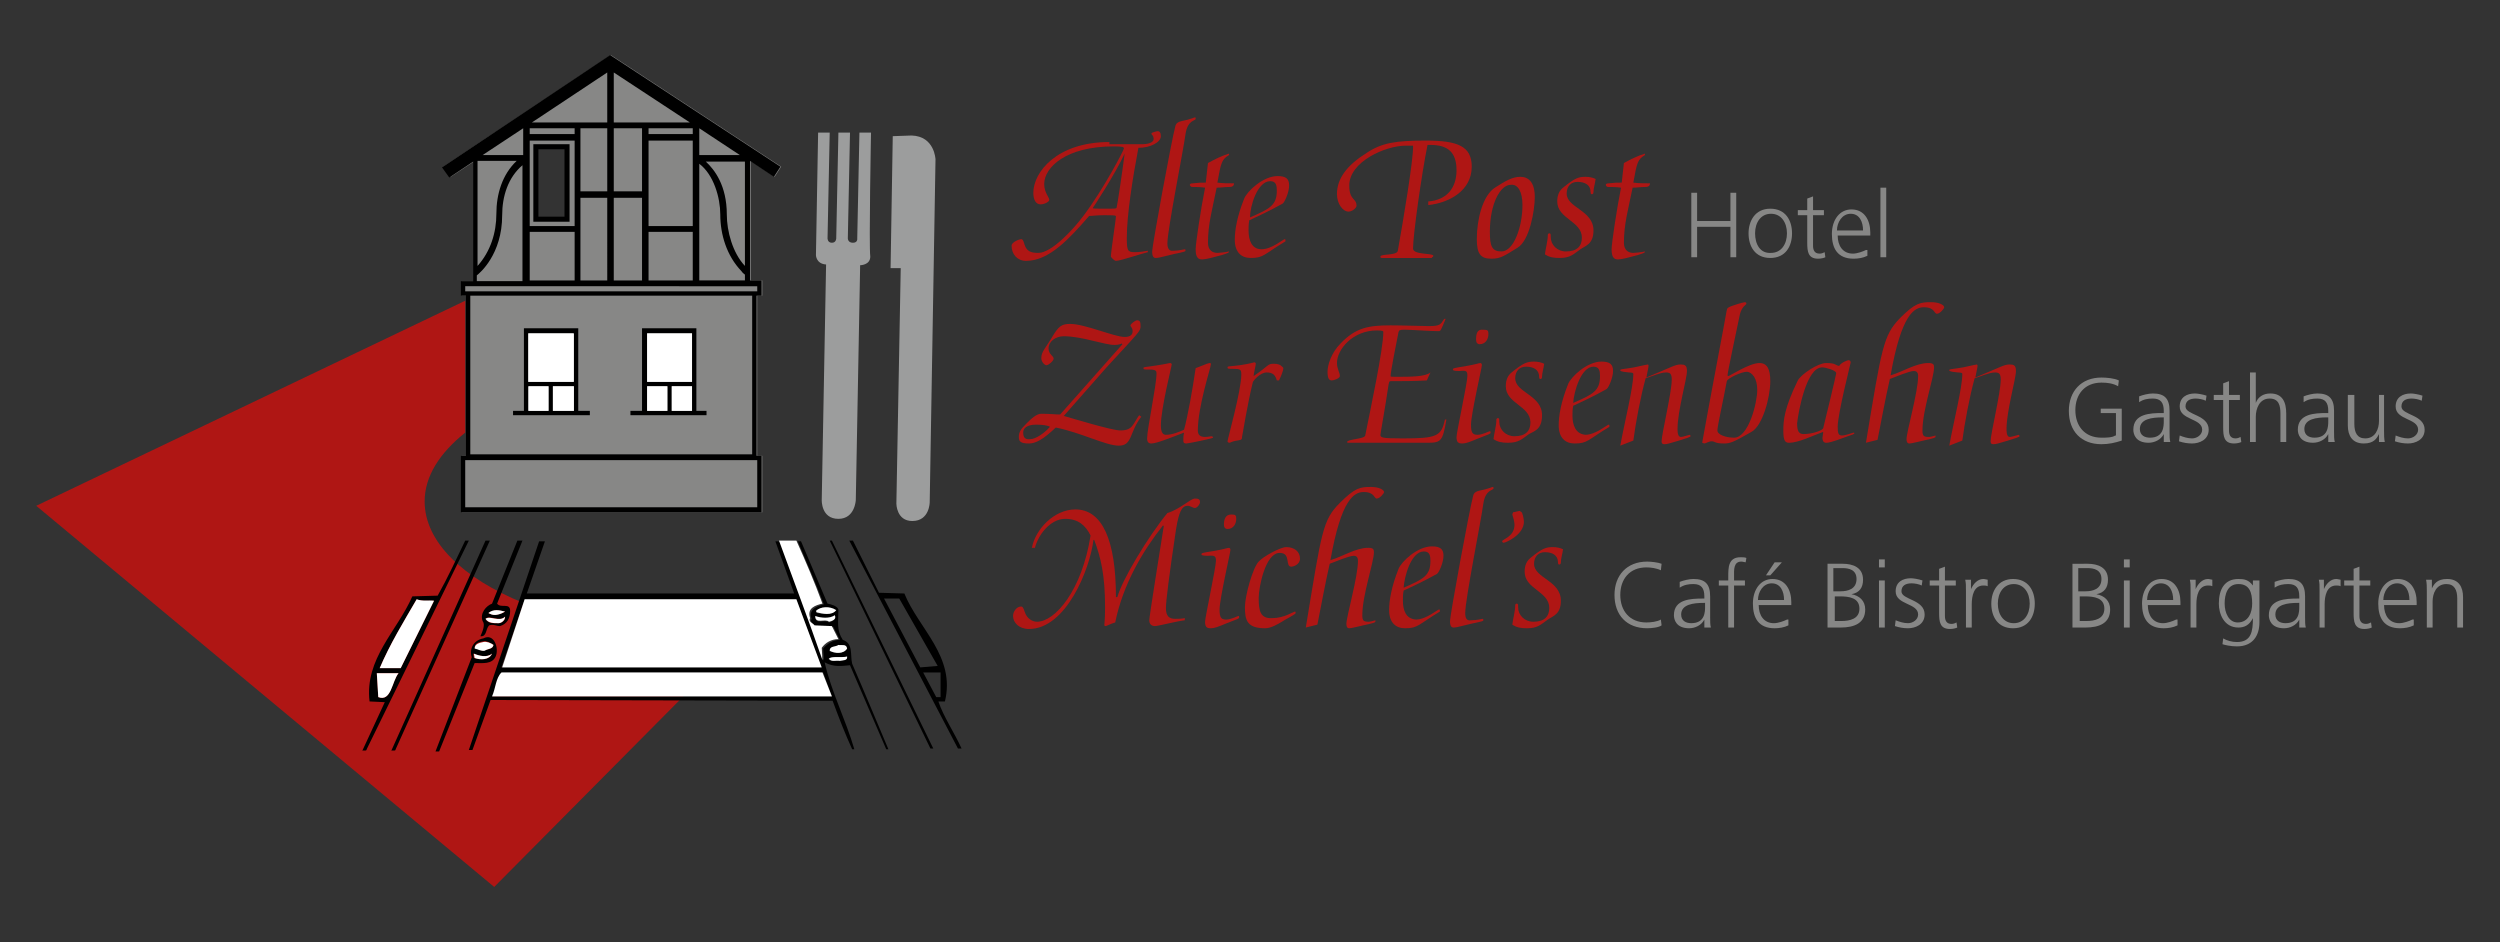 <svg id="Ebene_1" xmlns="http://www.w3.org/2000/svg" viewBox="0 0 345 130"><rect x="0" y="0" width="345" height="130" fill="#333333" stroke="none"/><style>.st0{fill:#878786;} .st1{fill:#AF1614;} .st2{fill:#FFFFFF;} .st3{fill:#9C9D9D;} .st4{fill-rule:evenodd;clip-rule:evenodd;fill:#AF1614;} .st5{fill-rule:evenodd;clip-rule:evenodd;fill:#878786;}</style><path class="st0" d="M78.2 30.3v-9.9H74v9.9h4.2zm27 8.5v2h-.7v22.1h.7v7.8H63.7v-7.8h.7V40.8h-.7v-2h1.7V22.3l-3.2 2.1-1-1.4L84.3 7.6 107.8 23l-.9 1.4-3.3-2.2v16.5h1.6v.1z"/><path class="st1" d="M64.2 59.7c-3.5 2.8-5.6 6-5.6 9.5 0 5.6 5.3 10.6 13.6 14l-3 8.8v.8c-.8.8-.8 2.2-1.3 3.3h26.4l-26.1 26.3L5 69.8l59.2-28.3v18.2z"/><path d="M109.9 82.7H72.4l-3.2 9.4h44.1l-3.4-9.4zm5.5 1.5c-.9-.6-2.2-.5-2.8.2l.1.2c.8.1 2 .4 2.7-.4zm-.2.7c-.7.5-1.9.3-2.7.2 0 1.2 1.4.3 1.9.8.4-.1 1-.4.8-1zm1.7 4.6c0-.6-.8-.4-1.2-.4-.4.3-1.3 0-1.2.8.7.2 1.9.4 2.4-.4zm0 1.1c-.8.3-2.1 0-2.6.3.3.5 1 .2 1.5.3.4-.1 1.1 0 1.1-.6zm-2.1 5.5l-1.2-3.3H69.3c-.8.8-.8 2.2-1.3 3.3h46.8zm-4.3-21.5l3.7 8.7c.5.1 1.3.3 1.5.8 0 1.7-.3 2.8.6 4.2 1.5.5 1 2.1 1.3 3.3 1.7 3.9 3.3 7.8 5 11.8h-.3l-5-11.6c-1.1.1-2.3.3-3.5-.4.9 4 2.9 7.9 4.1 12h-.3c-1-2.2-1.7-4-2.7-6.7l-47.2-.1-2.5 6.9h-.5l9.7-28.8h.8l-2.5 7.2h36.9l-2.6-7.2h.7c1.9 5.5 4 11 6 16.5l-.1-1.7c.5-.6 1.3-1.2 2.3-1.2l-.9-1.8-2.4-.1c-.3-.3-.9-.5-.6-1-.5-1.3.8-1.8 1.7-2-1.1-2.9-2.4-5.8-3.6-8.7h.4v-.1zm18.9 17.3l-5.3-9.3H122l5 9.5 2.4-.2zm.4 4.3v-3.4h-2.4l1.8 3.4h.6zm-12.1-21.6l3.6 7.2 3.5.1c2 4.9 7.1 8.7 5.6 14.9h-.9c.7 2.1 2.2 4.3 3.2 6.5h-.5l-15-28.7h.5zm-57.8 8.3c-.8 0-1.7.1-2.4-.2-1.8 3.1-3.7 6.2-5.1 9.5h2.9l4.6-9.3zm-4.9 10h-3l.2 3.3c1.8.7 1.8-2.1 2.8-3.3zm9.7-18.3l-14.1 28.8c0 .3-.4.1-.6.2l3.1-6.7-2.1-.1c-.7-5.9 3.8-9.7 5.9-14.5l3.5-.1c1.4-2.5 2.6-5.1 3.8-7.6h.5zm5 9.8c-.8-.2-1.6-.3-2.3.2l.2.1c.7.3 1.7 0 2.1-.3zm0 .7c-.8.8-2.1-.3-2.7.3.4.7 1.1.6 1.8.6.4 0 1-.4.9-.9zm2.4-10.5l-3.5 8.7c.5.7 1.8-.2 1.8 1 0 1-.4 1.8-1.4 2.1-.5 0-.9-.3-1.5-.1-.5.5-.3 1.6-1.2 1.5.3-.7.7-1.6.3-2.1-.4-1.1.5-2.1 1.3-2.4l3.5-8.7h.7zm-4.5 0l-13 28.8c0 .3-.4.1-.6.2l13-29h.6zm47.2 0l13.9 28.5.1.2h-.4l-13.9-28.7h.3z"/><path class="st2" d="M109.9 74.6c1.3 2.9 2.5 5.7 3.6 8.7-.9.2-2.2.6-1.7 2-.3.5.4.7.6 1l2.4.1.9 1.8c-1 0-1.8.5-2.3 1.2l.1 1.7c-1.9-5.5-4-11-6-16.5h2.4zM109.9 82.7l3.5 9.4H69.3l3.1-9.4h37.5zM59.9 82.9l-4.6 9.3h-2.9c1.4-3.3 3.3-6.4 5.1-9.5.8.3 1.6.1 2.4.2z"/><path class="st2" d="M115.4 84.2c-.6.8-1.9.5-2.7.3l-.1-.2c.6-.6 1.9-.7 2.8-.1zM69.7 84.4c-.5.3-1.4.7-2.1.3l-.2-.1c.7-.6 1.5-.4 2.3-.2zM115.2 84.9c.3.6-.4.8-.8.9-.5-.5-1.9.4-1.9-.8.8.3 2 .4 2.7-.1zM69.7 85.1c0 .5-.5.9-.9.9-.7 0-1.4 0-1.8-.6.6-.5 1.9.5 2.7-.3z"/><path d="M68.1 89c-.4-.3-1-.6-1.4-.5-.5.1-1.2.2-1.2.9.5.1.8.5 1.4.3.4-.1 1.1-.1 1.2-.7zm-.2 1.2c-.7.6-1.8.3-2.6 0l.1.6c.9.3 2.2.3 2.5-.6zm.5.4c-.5 1.1-1.8.9-2.9.9l-4.9 12.2h-.5l5-13c-.4-1.3.4-2.4 1.6-2.6 1.5-.8 2.2 1.4 1.7 2.5z"/><path class="st2" d="M68.1 89c-.1.6-.8.5-1.2.8-.5.1-.9-.2-1.4-.3 0-.7.8-.8 1.2-.9.4-.1 1 .1 1.4.4zM116.9 89.5c-.5.8-1.7.7-2.4.3 0-.7.8-.5 1.2-.8.4.1 1.1-.2 1.2.5zM67.9 90.2c-.4.9-1.6.9-2.4.6l-.1-.6c.7.3 1.8.6 2.5 0zM116.9 90.6c.1.6-.6.5-1 .6-.5-.1-1.2.2-1.5-.3.3-.4 1.7-.1 2.5-.3zM55 92.9c-.9 1.1-1 4-2.8 3.3l-.2-3.3h3zM114.8 96.1H67.9c.5-1.1.5-2.5 1.3-3.3h44.3l1.3 3.3z"/><path class="st3" d="M120.2 18.3h-1.6l-.3 14.6s.1.6-.6.6-.7-.6-.7-.6l.3-14.6h-1.6l-.3 14.6s0 .6-.6.6-.6-.6-.6-.6l.3-14.6h-1.6l-.3 16.9s0 1.2 1.4 1.3l-.6 32.5s-.1 2.6 2.3 2.6c2.3 0 2.4-2.6 2.4-2.6l.6-32.4s1.4 0 1.4-1.2c-.2-1.4.1-17.1.1-17.1zM123.2 18.8l-.3 18.2h1.4l-.6 32.5s0 2.4 2.2 2.4c2.4 0 2.4-2.6 2.4-2.6l.8-47.3s-.1-3.2-3.3-3.3c-3.1.1-2.6.1-2.6.1z"/><path class="st1" d="M142.8 75.7c.4-1.8 2.1-4.1 4.2-4.1 1.8 0 2.8.9 3.5 2.3-1.2 7.6-4.9 11.9-7.4 11.9-.6 0-1.4-.4-1.7-1.4-.2-.6-.3-.7-.5-.7-.6 0-1.1.7-1.1 1.3 0 .9.8 1.8 2.2 1.8 5.1 0 8.4-8.2 8.9-12.3h.1c.9 2.4 1.5 4.8 1.5 9.3 0 1.8-.1 2.2-.1 2.4 0 .2.1.2.2.2s.6-.3 1.3-.5c1.1-5.4 3.9-10 6.6-13.4l.1.1c-.5 3.2-2 12.5-2 13 0 .4.2.8.8.8.4 0 3.1-.7 4.1-.8v-.3c-.4.1-1 .1-1.3.1-.9 0-1.3-.4-1.3-1.5 0-.9.4-4.2 1.4-10.9.4-2.4.8-3.2 1.6-3.2.4 0 .7.3 1 .3.3 0 .7-.5.7-.8 0-.4-.2-.5-.7-.5-.6 0-2.1 1.5-3.8 2-2.7 3.3-6.3 9.3-6.9 11.6h-.2c0-7.9-1.9-12.1-5.6-12.1-2.9 0-5.5 2.7-6 5.3h.4v.1z"/><path class="st4" d="M167.8 77.4c0 .9-1.5 7.8-1.5 8.4 0 .7.2.9.8.9.5 0 1-.2 2.2-.7 1.5-.6 1.7-.6 1.7-.8 0-.1 0-.2-.1-.2s-1 .5-1.7.5-.9-.3-.9-1.4c0-1.4 1.5-7.9 1.5-8.2 0-.2-.1-.3-.2-.3-.2 0-.7.2-1.9.4-1.8.3-1.9.3-1.9.5 0 .1.1.2.9.2 1-.1 1.1.1 1.1.7zm1.1-5c0 .4.2.6.5.6.8 0 1.2-.7 1.2-1.4 0-.5-.1-.6-.7-.6-.8 0-1 .7-1 1.4z"/><path class="st1" d="M173.7 82.5c0-1.4.9-6.2 2.9-6.2 1.6 0 .7 1.9 1.6 1.9.3 0 1.2-.3 1.2-1.1 0-1-.8-1.6-1.9-1.6-.8 0-3.2 1.3-3.8 2-.8.8-1.9 4.7-1.9 6.3 0 1.8.3 2.9 2.8 2.9.8 0 1.8-.6 2.3-.9.4-.3 1.9-1 1.9-1.2 0-.1 0-.2-.1-.2-.2 0-1.5.9-3.1.9-1.7.1-1.9-1-1.9-2.8zM181.8 86.2c.5-2.5 1.1-5.8 1.7-8.4.8-.3 2.7-1.1 3.3-1.1.4 0 .6.2.6.7 0 2.2-1.6 7.7-1.6 8.7 0 .6.3.6.4.6.3 0 1-.2 1.5-.3.3-.1 2.1-.4 2.1-.6v-.2c-.1 0-.6.2-.9.2-.7 0-.9-.1-.9-.9 0-2.8 1.6-7.3 1.6-8.7 0-.4-.1-.6-.8-.6-1.7 0-3.5 1.2-5.2 1.7 1.5-8.5 3.3-9.4 4.6-9.4 1.5 0 1.4.9 1.8.9.4 0 1-.7 1-.9 0-.3-.7-.7-1.8-.7-1.5 0-2.2.1-4.3 2.2-2.4 2.4-2.5 3.9-4.7 17.2l1.6-.4z"/><path class="st4" d="M193.6 82.9c0-.4 0-.9.1-1.4 1.3-.6 2.6-1.2 4.6-2.3.3-.2.9-1.6.9-2.5 0-.9-.4-1.3-1.6-1.3-2 0-4.2 2.1-4.6 3.1-1 2.5-1.3 4.4-1.3 5.7 0 1.7.9 2.5 2.2 2.5 1.8 0 1.8-.5 4.8-2.3 0-.2 0-.3-.1-.3-.2 0-1.8 1.4-3.2 1.4-1.4-.1-1.8-1.3-1.8-2.6zm2.9-6.8c.8 0 .9.6.9 1.3 0 2-.9 2.5-3.7 3.7.1-1.5 1-5 2.8-5z"/><path class="st1" d="M202.2 84.6c0-1.9 2.2-12.8 2.5-15.1.3-2 1.4-1.8 1.4-2.1 0-.2 0-.2-.1-.2s-.7.3-1.8.5c-.5.1-.8.3-.9.7-.5 1.8-3.2 16.5-3.2 17.3 0 .7.2.9.5.9s.7-.1 1.5-.3c1.5-.4 2.6-.5 2.6-.7 0-.1 0-.2-.1-.2s-.8.2-1.6.2c-.6.1-.8-.3-.8-1zM208.8 70.7l-.1.3c.1.3.3 1 .3 1.4 0 1.7-1.7 2-1.7 2.3 0 .1.1.2.2.2.3 0 2.8-1.1 2.8-2.9 0-.4-.2-1.2-.3-1.3l-.3-.2-.9.2zM215.4 82.9c0-2.8-3.7-3.1-3.7-5.1 0-1 .6-1.6 1.5-1.6 1 0 1.8.4 1.8 1.4 0 .3.1.3.2.3s.2-.1.2-.3c0-.5.2-1.1.3-1.8-.4-.2-.9-.3-1.4-.3-1 0-1.5.2-3.1 1.5-.5.4-.8 1-.8 1.9 0 2.4 3.4 2.7 3.4 5 0 1.2-.7 1.9-2.2 1.9-1.2 0-2.1-.9-2.1-2 0-.4 0-.5-.2-.5-.1 0-.2.1-.2.2 0 .9-.3 1.8-.4 2.7.6.4 1.2.5 2 .5 1.5 0 1.9-.5 2.9-1.2.7-.5 1.8-.7 1.8-2.6z"/><path class="st0" d="M229.3 77.8c-.5-.2-1.5-.3-2-.3-2.8 0-4.5 1.9-4.5 4.6 0 2.8 1.7 4.6 4.5 4.6.6 0 1.6-.1 2-.4l-.1-.8c-.5.3-1.4.4-2 .4-2.3 0-3.6-1.6-3.6-3.8 0-2.2 1.3-3.8 3.6-3.8.6 0 1.4.1 2 .4l.1-.9z"/><path class="st5" d="M235.3 86.6h.8c-.1-.4-.1-.8-.1-1.4v-2.9c0-1.7-.7-2.4-2.3-2.4-.6 0-1.4.2-1.9.4v.8c.6-.4 1.2-.5 1.9-.5 1.1 0 1.5.6 1.5 1.7v.3h-.2c-1.7 0-4 .1-4 2.3 0 .6.3 1.8 2.1 1.8.8 0 1.7-.4 2.1-1.2v1.1h.1zm0-2.9c0 .7 0 2.3-1.9 2.3-.7 0-1.4-.3-1.4-1.2 0-1.4 1.7-1.6 3.1-1.6h.2v.5z"/><path class="st0" d="M238.5 86.6h.8v-5.8h1.5v-.7h-1.5v-.6c0-.8-.1-2 1-2 .2 0 .5.1.6.1l.1-.6c-.2-.1-.5-.1-.8-.1-1.7 0-1.7 1.4-1.7 2.7v.5h-1.3v.7h1.3v5.8z"/><path class="st5" d="M243.7 79.4h.6l1.6-1.8h-1l-1.2 1.8zm2.9 6.1c-.4.2-1.2.5-1.8.5-1.4 0-2.1-1.1-2.1-2.5h4.5v-.4c0-1.7-.8-3.2-2.6-3.2-1.6 0-2.7 1.4-2.7 3.4s.8 3.4 3 3.4c.6 0 1.3-.1 1.9-.4v-.8h-.2zm-4-2.7c0-1.1.7-2.3 1.9-2.3s1.7 1.1 1.7 2.3h-3.6zM252.2 86.6h1.8c1.9 0 3.4-.6 3.4-2.5 0-1.2-.8-1.9-1.9-2.1 1.1-.2 1.6-.9 1.6-2 0-1.7-1.4-2.2-2.8-2.2h-2.1v8.8zm.9-4.3h.8c1.3 0 2.7.2 2.7 1.7 0 1.4-1.3 1.7-2.5 1.7h-.9v-3.4h-.1zm0-3.9h1.2c.8 0 1.9.2 1.9 1.5 0 1.4-1.2 1.7-2.2 1.7h-1v-3.2h.1zM259.3 86.6h.8v-6.5h-.8v6.5zm.8-9.4h-.8v1.1h.8v-1.1z"/><path class="st0" d="M261.5 86.4c.6.2 1.2.3 1.8.3 1 0 2.3-.5 2.3-1.9 0-2.1-3.2-2-3.2-3.2 0-.8.6-1.1 1.4-1.1.4 0 1 .1 1.4.3l.1-.7c-.6-.2-1.3-.3-1.6-.3-1.1 0-2.1.5-2.1 1.8 0 1.9 3.1 1.6 3.1 3.2 0 .7-.7 1.2-1.4 1.2-.6 0-1.2-.2-1.7-.4l-.1.8zM269.9 80.1h-1.5v-1.9l-.8.3v1.6h-1.3v.7h1.3v3.8c0 1.2.1 2.2 1.5 2.2.4 0 .8-.1 1-.2l-.1-.7c-.2.1-.4.2-.7.2-.7 0-.9-.5-.9-1.1v-4.2h1.5v-.7zM271.3 86.6h.8v-3.2c0-1.2.3-2.6 1.6-2.6.2 0 .4 0 .6.1V80c-.1 0-.4-.1-.6-.1-.8 0-1.4.7-1.7 1.4V80h-.8c.1.5.1.7.1 1.5v5.1z"/><path class="st5" d="M274.8 83.3c0 1.8.9 3.4 3 3.4s3-1.6 3-3.4c0-1.8-.9-3.4-3-3.4-2 0-3 1.6-3 3.4zm.9 0c0-1.5.8-2.7 2.2-2.7 1.4 0 2.2 1.2 2.2 2.7 0 1.5-.8 2.7-2.2 2.7-1.4 0-2.2-1.2-2.2-2.7zM286 86.6h1.8c1.9 0 3.4-.6 3.4-2.5 0-1.2-.8-1.9-1.9-2.1 1.1-.2 1.6-.9 1.6-2 0-1.7-1.4-2.2-2.8-2.2H286v8.8zm.9-4.3h.8c1.3 0 2.7.2 2.7 1.7 0 1.4-1.3 1.7-2.5 1.7h-.9v-3.4h-.1zm0-3.9h1.2c.8 0 1.9.2 1.9 1.5 0 1.4-1.2 1.7-2.2 1.7h-1v-3.2h.1zM293.1 86.6h.8v-6.5h-.8v6.5zm.8-9.4h-.8v1.1h.8v-1.1zM300.3 85.5c-.4.2-1.2.5-1.8.5-1.4 0-2.1-1.1-2.1-2.5h4.5v-.4c0-1.7-.8-3.2-2.6-3.2-1.6 0-2.7 1.4-2.7 3.4s.8 3.4 3 3.4c.6 0 1.3-.1 1.9-.4v-.8h-.2zm-4-2.7c0-1.1.7-2.3 1.9-2.3s1.7 1.1 1.7 2.3h-3.6z"/><path class="st0" d="M302.3 86.6h.8v-3.2c0-1.2.3-2.6 1.6-2.6.2 0 .4 0 .6.1V80c-.1 0-.4-.1-.6-.1-.8 0-1.4.7-1.7 1.4V80h-.8c.1.5.1.7.1 1.5v5.1z"/><path class="st5" d="M307 83.3c0-1.3.4-2.7 1.9-2.7s1.9 1.1 1.9 2.7c0 1.2-.5 2.6-2 2.6-1.2 0-1.8-1.3-1.8-2.6zm4.7-3.2h-.8v.7c-.6-.8-1.2-.9-2-.9-1.9 0-2.7 1.4-2.7 3.4 0 1.4.7 3.3 2.7 3.3.8 0 1.5-.3 2-1.3 0 1.8-.2 3.3-2.2 3.3-.7 0-1.4-.2-1.9-.5l-.1.8c.3.1 1.1.3 2 .3 2.2 0 3.1-1.5 3.1-3.3v-5.8h-.1zM317.4 86.6h.8c-.1-.4-.1-.8-.1-1.4v-2.9c0-1.7-.7-2.4-2.3-2.4-.6 0-1.4.2-1.9.4v.8c.6-.4 1.2-.5 1.9-.5 1.1 0 1.5.6 1.5 1.7v.3h-.2c-1.7 0-4 .1-4 2.3 0 .6.3 1.8 2.1 1.8.8 0 1.7-.4 2.1-1.2v1.1h.1zm-.1-2.9c0 .7 0 2.3-1.9 2.3-.7 0-1.4-.3-1.4-1.2 0-1.4 1.7-1.6 3.1-1.6h.2v.5z"/><path class="st0" d="M320 86.6h.8v-3.2c0-1.2.3-2.6 1.6-2.6.2 0 .4 0 .6.1V80c-.1 0-.4-.1-.6-.1-.8 0-1.4.7-1.7 1.4V80h-.7c.1.5.1.7.1 1.5v5.1h-.1zM327.1 80.1h-1.5v-1.9l-.8.3v1.6h-1.3v.7h1.3v3.8c0 1.2.1 2.2 1.5 2.2.4 0 .8-.1 1-.2l-.1-.7c-.2.1-.4.2-.7.2-.7 0-.9-.5-.9-1.1v-4.2h1.5v-.7z"/><path class="st5" d="M332.9 85.5c-.4.2-1.2.5-1.8.5-1.4 0-2.1-1.1-2.1-2.5h4.5v-.4c0-1.7-.8-3.2-2.6-3.2-1.6 0-2.7 1.4-2.7 3.4s.8 3.4 3 3.4c.6 0 1.3-.1 1.9-.4v-.8h-.2zm-4-2.7c0-1.1.7-2.3 1.9-2.3s1.7 1.1 1.7 2.3h-3.6z"/><path class="st0" d="M334.9 86.6h.8V83c0-1.1.5-2.4 1.9-2.4 1.1 0 1.5.8 1.5 2v4h.8v-4.2c0-1.4-.6-2.5-2.2-2.5-1.4 0-1.8.7-2.1 1.3V80h-.8c.1.5.1 1 .1 1.5v5.1z"/><path class="st4" d="M141.2 59.7c0-.6.5-1.1 1.8-1.1.8 0 1.6.1 1.9.3-.8.9-2 1.7-2.7 1.7-.7.1-1-.2-1-.9zm5.1-2.5c-.7 0-1.4-.1-2.6-.1-.7 0-1.4.7-2.1 1.4-.7.7-1 1.1-1 1.8 0 .6.2.9 1.4.9.9 0 1.9-.5 3.7-2.2 3.5.7 6.9 2.5 8.7 2.5 1.9 0 1.4-1.8 3.1-4l-.3-.2c-.9 1.3-.9 2.1-2.6 2.1-1.2 0-6.7-1.7-7.8-2l5.9-6.7c4.6-5 4.7-5 4.7-5.7 0-.6-.1-.8-.5-.8-.2 0-.9.5-.9.7 0 .2.3.3.3.8 0 .4-.2.8-1.1.8-1.4 0-5.5-1.8-7.5-1.8-1.2 0-1.6.3-2.5 1.8-.8 1.4-1.5 2-1.5 2.9 0 .6.5 1 .7 1 .3 0 1-.6 1-.9 0-.4-.7-.6-.7-1.4 0-1 1-1.7 2.1-1.7 1.2 0 2.7.3 3.9.6 1.3.3 2.4.6 3.1.6.5 0 .8-.1 1-.2l.1.1-8.6 9.7z"/><path class="st1" d="M160.2 58.7c0-2.3 1.5-8.2 1.5-8.4 0-.1-.1-.2-.2-.2-.2 0-.4.1-1.7.3-1.8.3-2 .2-2 .4s.1.2.9.2.9.2.9.5c0 1.7-1.3 7.7-1.3 9 0 .5.2.7.6.7.8 0 3.4-1.1 4.5-1.5-.1.4-.1.8-.1 1.1 0 .3.1.4.4.4.3 0 3.7-.7 3.7-.8 0-.1-.1-.2-.2-.2-.2 0-.5.1-.9.1-.7 0-1-.3-1-.9 0-3.3 1.8-8.7 1.8-9.1 0-.2 0-.2-.2-.2s-1.3.5-1.9.7c-.4 2.8-1.1 6.7-1.6 8.5-.7.3-1.6.7-2.5.7-.4 0-.7-.3-.7-1.3zM176.5 52.5c.2-.4.6-1.3.6-1.7 0-.1-.2-.2-.4-.4-.2-.1-.4-.2-.9-.2-.9 0-.6.2-2.8 1.7 0-.3.3-1.5.3-1.7 0-.1-.1-.2-.2-.2s-.6.2-2 .4c-1.5.2-1.7.1-1.7.3 0 .2.1.2.8.2 1 0 1.1.1 1.1.8 0 2.2-1.9 8.9-1.9 9.2 0 .1.1.2.3.2.1 0 .3-.2 1-.3.6-.1.7-.1.7-.5.1-.5.8-4.8 1.5-7.6.1-.2 1-1.3 1.9-1.3.9 0 1.2.4 1.4 1.1h.3z"/><path class="st4" d="M197.4 51.4c-.7.6-2.8.6-4.7.6-.7 0-.8 0-.8-.1 0-.6.8-4.6 1.1-6.1.1-.2.1-.3.8-.3 1 0 3.5.2 4.7.2.3 0 .3 0 1-1.7h-.2c-.5.8-.6 1-2.1 1-1.3 0-3.5-.1-5.3-.1-3 0-4.8.3-6.9 2.5-1.3 1.3-1.8 3-1.8 3.9 0 .9.2 1.2.6 1.2.3 0 1.1-.3 1.1-.6 0-.5-.4-1-.4-1.8 0-1.9 2.2-4.5 5.5-4.5.8 0 .9.1.9.2 0 2.4-1.8 10.8-2.5 14.3-.1.5-2.5.5-2.5.9 0 .1.1.1.2.1h11c1.8 0 2-.3 2.5-3.2h-.2c-.5 2.3-1.1 2.6-5.8 2.6-2.9 0-3.1-.1-3.1-.5 0-.2.7-4 1.1-6.8.1-.5.1-.6.3-.6 1.5 0 3.3 0 5-.1l.5-1.1zM202.5 51.9c0 .9-1.5 7.8-1.5 8.4 0 .7.2.9.8.9.5 0 1-.2 2.2-.7 1.5-.6 1.7-.6 1.7-.8 0-.1 0-.2-.1-.2s-1 .5-1.7.5-.9-.3-.9-1.4c0-1.4 1.5-7.9 1.5-8.2 0-.2-.1-.3-.2-.3-.2 0-.7.2-1.9.4-1.8.3-1.9.3-1.9.5 0 .1.1.2.9.2 1-.1 1.1 0 1.1.7zm1.2-5c0 .4.2.6.5.6.8 0 1.2-.7 1.2-1.4 0-.5-.1-.6-.7-.6-.9-.1-1 .6-1 1.4z"/><path class="st1" d="M212.8 57.3c0-2.8-3.7-3.1-3.7-5.1 0-1 .6-1.6 1.5-1.6 1 0 1.8.4 1.8 1.4 0 .3.1.3.2.3s.2-.1.2-.3c0-.5.2-1.1.3-1.8-.4-.2-.9-.3-1.4-.3-1 0-1.5.2-3.1 1.5-.5.4-.8 1-.8 1.9 0 2.4 3.4 2.7 3.4 5 0 1.2-.7 1.9-2.2 1.9-1.2 0-2.1-.9-2.1-2 0-.4 0-.5-.2-.5-.1 0-.2.1-.2.2 0 .9-.3 1.8-.4 2.7.6.4 1.2.5 2 .5 1.5 0 1.9-.5 2.9-1.2.7-.4 1.8-.6 1.8-2.6z"/><path class="st4" d="M217 57.4c0-.4 0-.9.1-1.4 1.3-.6 2.6-1.2 4.6-2.3.3-.2.9-1.6.9-2.5 0-.9-.4-1.3-1.6-1.3-2 0-4.2 2.1-4.6 3.1-1 2.5-1.3 4.4-1.3 5.7 0 1.7.9 2.5 2.2 2.5 1.8 0 1.8-.5 4.8-2.3 0-.2 0-.3-.1-.3-.2 0-1.8 1.4-3.2 1.4-1.4-.1-1.8-1.4-1.8-2.6zm2.9-6.8c.8 0 .9.6.9 1.3 0 2-.9 2.5-3.7 3.7.1-1.6 1.1-5 2.8-5z"/><path class="st1" d="M225.4 60.8c.3-2.3 1-6.1 1.7-8.6.7-.2 2-.8 2.8-.8.6 0 .8.2.8 1 0 1.8-1.4 7.5-1.4 8.5 0 .3.1.4.4.4.4 0 .6-.1 2-.5 1-.3 1.6-.5 1.6-.6 0-.1-.1-.2-.1-.2-.1 0-1 .3-1.2.3-.3 0-.5-.2-.5-1.1 0-2.5 1.3-6.9 1.3-8 0-.8-.3-.9-.9-.9-.7 0-1.1.3-4.7 1.8.1-.6.3-1.4.3-1.6 0-.2-.1-.2-.1-.2-.1 0-.5.1-1.9.4-1.7.3-1.9.2-1.9.4 0 .1.1.2 1.2.3.5 0 .6.1.6.2 0 1.9-1.2 6.6-1.8 9.9l1.8-.7z"/><path class="st4" d="M244.3 52.6c0-1.6-.4-2.5-1.5-2.5-1.4 0-4.1 1.8-4.3 1.8-.1 0-.1-.1-.1-.1 0-.4 1.1-5.5 1.7-8.4.3-1.2.9-1.3.9-1.5 0-.1-.1-.2-.2-.2-.2 0-1.9.5-2.2.7-.3.1-.3.4-.4.9-.1.7-2.1 11.1-3.3 17.8.1 0 .2.1.3.1.2 0 .6-.3 1-.3.5 0 .4.3 1.7.3.8 0 1.2-.1 3.8-1.6 1.5-.8 2.6-4.7 2.6-7zm-1.8 1.2c0 1.8-1.2 6.6-3.2 6.6-1.1 0-2.3-.4-2.3-1s.8-4.1 1.3-6.8c.1-.4 2-1.3 2.8-1.3.7.1 1.4.9 1.4 2.5zM251.5 50.7c.4 0 1.9.4 1.9.8 0 .2-1.6 6.8-1.8 7.6-.1.3-1.5.8-2.7.8-.6 0-.9-.3-.9-1.5.2-1.7 1.3-7.8 3.5-7.7zm.5-.6c-1.1 0-3.4 1.5-3.9 2.4-1.9 3.9-2 5.5-2 7 0 1.4.3 1.6.8 1.6 1.3 0 3.3-1 4.7-1.5 0 .3-.1.6-.1.8 0 .5.2.7.5.7s.6 0 3-.9c.6-.2.9-.3.9-.4 0-.1-.1-.1-.1-.1-.1 0-1.1.4-1.6.4s-.6-.3-.6-1.2c0-1.8 1.8-8.8 1.8-8.9 0-.1-.1-.3-.3-.3-.1 0-1 .3-1.3.8-.6-.1-.4-.4-1.8-.4z"/><path class="st1" d="M259.1 60.7c.5-2.5 1.1-5.8 1.7-8.4.8-.3 2.7-1.1 3.3-1.1.4 0 .6.2.6.7 0 2.2-1.6 7.7-1.6 8.7 0 .6.3.6.4.6.3 0 1-.2 1.5-.3.3-.1 2.1-.4 2.1-.6v-.2c-.1 0-.6.2-.9.2-.7 0-.9-.1-.9-.9 0-2.8 1.6-7.3 1.6-8.7 0-.4-.1-.6-.8-.6-1.7 0-3.5 1.2-5.2 1.7 1.5-8.5 3.3-9.4 4.6-9.4 1.5 0 1.4.9 1.8.9.4 0 1-.7 1-.9 0-.3-.7-.7-1.8-.7-1.5 0-2.2.1-4.3 2.2-2.3 2.4-2.5 3.9-4.7 17.2l1.6-.4zM270.8 60.8c.3-2.3 1-6.1 1.7-8.6.7-.2 2-.8 2.8-.8.6 0 .8.2.8 1 0 1.8-1.4 7.5-1.4 8.5 0 .3.1.4.4.4.4 0 .6-.1 2-.5 1-.3 1.6-.5 1.6-.6 0-.1-.1-.2-.1-.2-.1 0-1 .3-1.2.3-.3 0-.5-.2-.5-1.1 0-2.5 1.3-6.9 1.3-8 0-.8-.3-.9-.9-.9-.7 0-1.1.3-4.7 1.8.1-.6.3-1.4.3-1.6 0-.2-.1-.2-.1-.2-.1 0-.5.1-1.9.4-1.7.3-1.9.2-1.9.4 0 .1.1.2 1.2.3.5 0 .6.1.6.2 0 1.9-1.2 6.6-1.8 9.9l1.8-.7z"/><path class="st0" d="M291.9 60.1c-.4.3-1.3.3-1.9.3-2.3 0-3.6-1.6-3.6-3.8 0-2.2 1.3-3.8 3.6-3.8.8 0 1.6.1 2.3.5l.1-.8c-.6-.3-1.7-.4-2.4-.4-2.8 0-4.5 1.9-4.5 4.6 0 2.8 1.7 4.6 4.5 4.6 1 0 1.9-.2 2.8-.5v-4.4h-2.9v.6h2.1v3.1h-.1z"/><path class="st5" d="M298.7 61h.8c-.1-.4-.1-.8-.1-1.4v-2.9c0-1.7-.7-2.4-2.3-2.4-.6 0-1.4.2-1.9.4v.8c.6-.4 1.2-.5 1.9-.5 1.1 0 1.5.6 1.5 1.7v.3h-.2c-1.7 0-4 .1-4 2.3 0 .6.3 1.8 2.1 1.8.8 0 1.7-.4 2.1-1.2V61h.1zm-.1-2.9c0 .7 0 2.3-1.9 2.3-.7 0-1.4-.3-1.4-1.2 0-1.4 1.7-1.6 3.1-1.6h.2v.5z"/><path class="st0" d="M300.7 60.9c.6.2 1.2.3 1.8.3 1 0 2.3-.5 2.3-1.9 0-2.1-3.2-2-3.2-3.2 0-.8.6-1.1 1.4-1.1.4 0 1 .1 1.4.3l.1-.7c-.6-.2-1.3-.3-1.6-.3-1.1 0-2.1.5-2.1 1.8 0 1.9 3.1 1.6 3.1 3.2 0 .7-.7 1.2-1.4 1.2-.6 0-1.2-.2-1.7-.4l-.1.8zM309.1 54.5h-1.5v-1.9l-.8.3v1.6h-1.3v.7h1.3V59c0 1.2.1 2.2 1.5 2.2.4 0 .8-.1 1-.2l-.1-.7c-.2.1-.4.2-.7.2-.7 0-.9-.5-.9-1.1v-4.2h1.5v-.7zM310.5 61h.8v-3.5c0-1.1.5-2.5 1.9-2.5 1.3 0 1.5 1 1.5 2.1V61h.8v-3.9c0-1.6-.5-2.8-2.2-2.8-1 0-1.7.5-2 1.3v-4.2h-.8V61z"/><path class="st5" d="M321.4 61h.8c-.1-.4-.1-.8-.1-1.4v-2.9c0-1.7-.7-2.4-2.3-2.4-.6 0-1.4.2-1.9.4v.8c.6-.4 1.2-.5 1.9-.5 1.1 0 1.5.6 1.5 1.7v.3h-.2c-1.7 0-4 .1-4 2.3 0 .6.3 1.8 2.1 1.8.8 0 1.7-.4 2.1-1.2V61h.1zm-.1-2.9c0 .7 0 2.3-1.9 2.3-.7 0-1.4-.3-1.4-1.2 0-1.4 1.7-1.6 3.1-1.6h.2v.5z"/><path class="st0" d="M329.1 54.5h-.8v3.6c0 1.1-.5 2.4-1.9 2.4-1.1 0-1.5-.8-1.5-2v-4h-.9v4.2c0 1.4.6 2.5 2.2 2.5 1.4 0 1.8-.7 2.1-1.3V61h.8c-.1-.5-.1-1-.1-1.5v-5h.1zM330.5 60.9c.6.2 1.2.3 1.8.3 1 0 2.3-.5 2.3-1.9 0-2.1-3.2-2-3.2-3.2 0-.8.6-1.1 1.4-1.1.4 0 1 .1 1.4.3l.1-.7c-.6-.2-1.3-.3-1.6-.3-1.1 0-2.1.5-2.1 1.8 0 1.9 3.1 1.6 3.1 3.2 0 .7-.7 1.2-1.4 1.2-.6 0-1.2-.2-1.7-.4l-.1.8z"/><path class="st4" d="M153.1 19.6c-7.3 0-10.5 4.2-10.5 7 0 .9.3 1.6 1 1.6.6 0 1.2-.4 1.2-.6 0-.4-.7-1-.7-2.2 0-2.3 3-5.2 9.6-5.2 1.3 0 1.4.1 1.4.3 0 .2-2.8 5.6-5.6 9.3-1.4 1.9-4.4 5.1-6.2 5.1-1 0-1.6-.2-1.9-1.1-.2-.7-.3-.8-.5-.8s-1.3.4-1.3.9c0 1.2.8 2.1 2 2.1 3.2 0 6-3.1 8.7-6.2.5 0 1-.1 2-.1 1.5 0 1.7 0 1.7.2 0 .3-.7 4.9-.7 5.5 0 .1.5.6.7.6.6 0 3.5-1 4.4-1.2v-.2c-.6.1-1.1.2-1.8.2-1 0-1.1-.2-1.1-2 0-3.1.8-8.2 1.6-12.4 1.7 0 3.1-.8 3.1-1.6 0-.5-.2-.7-.4-.7s-.9.2-.9.3c0 .3.3.2.3.8 0 .4-.6.7-1.6.7h-4.5v-.3zm2.1 1.6c-.3 2.4-1 7.1-1.1 7.4 0 .2-.1.2-1.7.2-1.2 0-1.6 0-1.6-.1.1-.1 3.1-4.7 4.4-7.5z"/><path class="st1" d="M161.1 33.6c0-1.9 2.2-12.8 2.5-15.1.3-2 1.4-1.8 1.4-2.1 0-.2 0-.2-.1-.2s-.7.3-1.8.5c-.5.1-.8.3-.9.7-.5 1.8-3.2 16.5-3.2 17.3 0 .7.2.9.5.9s.7-.1 1.5-.3c1.5-.4 2.6-.5 2.6-.7 0-.1 0-.2-.1-.2s-.8.2-1.6.2c-.6.1-.8-.4-.8-1z"/><path class="st1" d="M166.4 25.2c-.7 0-.9 0-1.8.1-.3 0-.4.1-.4.2s.1.3.3.3c.4 0 1.2 0 1.8.1-.6 3-1.3 7.7-1.3 8.5 0 1.2.4 1.4.9 1.4s1.6-.3 2.7-.6c.9-.3 1-.3 1-.5-.4.1-1.4.2-1.6.2-.6 0-1.3-.3-1.3-1.4 0-2.6.6-4.6 1.2-7.6.6 0 1.1-.1 1.8-.1.5 0 .6-.3.6-.5-.8 0-1.6 0-2.3-.1.5-2.8.6-3.2 1.6-3.8v-.2c-1 .3-2 .8-2.9 1.3l-.3 2.7z"/><path class="st4" d="M172.3 31.8c0-.4 0-.9.1-1.4 1.3-.6 2.6-1.2 4.6-2.3.3-.2.9-1.6.9-2.5 0-.9-.4-1.3-1.6-1.3-2 0-4.2 2.1-4.6 3.1-1 2.5-1.3 4.4-1.3 5.7 0 1.7.9 2.5 2.2 2.5 1.8 0 1.8-.5 4.8-2.3 0-.2 0-.3-.1-.3-.2 0-1.8 1.4-3.2 1.4-1.4 0-1.8-1.3-1.8-2.6zm3-6.8c.8 0 .9.6.9 1.3 0 2-.9 2.5-3.7 3.7 0-1.5 1-5 2.8-5z"/><path class="st1" d="M197.6 35.5c.1 0 .2-.1.2-.2 0-.4-2.8-.1-2.8-1 0-1.9 1.2-10.4 2-14.3h.4c2.4 0 3.6 1 3.6 3.5 0 2.4-1.3 4.1-3.9 4.3v.5c2.9-.3 6-2 6-5.3 0-2.8-1.9-3.6-6.3-3.6-4.2 0-6.1.3-8.2 1.7-2.7 1.7-4.1 3.5-4.1 5.7 0 1.3.8 2.4 1.6 2.4.5 0 1.1-.5 1.1-.8 0-1.1-1-.7-1-2.8 0-3.3 5-5.5 7.8-5.5h1c.1 1.7-1.4 10.6-2.1 14.5-.1.7-2.4.4-2.4.8 0 .1 0 .2.2.2h6.9v-.1z"/><path class="st4" d="M211.8 27.2c0-2.1-.9-2.8-2-2.8s-2.1.6-3.5 1.5c-1.7 1.1-2.5 4.4-2.5 7.1 0 2 .5 2.7 2 2.7 1.3 0 1.8-.4 3.6-1.5 1.7-1 2.4-5.2 2.4-7zm-1.7 1.1c0 3-1.2 6.4-2.9 6.4-1.3 0-1.6-.7-1.6-2.7 0-3.8 1.4-6.5 2.9-6.5 1-.1 1.6 1 1.6 2.8z"/><path class="st1" d="M219.9 31.8c0-2.8-3.7-3.1-3.7-5.1 0-1 .6-1.6 1.5-1.6 1 0 1.8.4 1.8 1.4 0 .3.1.3.2.3s.2-.1.2-.3c0-.5.2-1.1.3-1.8-.4-.2-.9-.3-1.4-.3-1 0-1.5.2-3.1 1.5-.5.4-.8 1-.8 1.9 0 2.4 3.4 2.7 3.4 5 0 1.2-.7 1.9-2.2 1.9-1.2 0-2.1-.9-2.1-2 0-.4 0-.5-.2-.5-.1 0-.2.1-.2.2 0 .9-.3 1.8-.4 2.7.6.4 1.2.5 2 .5 1.5 0 1.9-.5 2.9-1.2.7-.5 1.8-.7 1.8-2.6zM223.8 25.2c-.7 0-.9 0-1.8.1-.3 0-.4.1-.4.2s.1.3.3.3c.4 0 1.2 0 1.8.1-.6 3-1.3 7.7-1.3 8.5 0 1.2.4 1.4.9 1.4s1.6-.3 2.7-.6c.9-.3 1-.3 1-.5-.4.1-1.4.2-1.6.2-.6 0-1.3-.3-1.3-1.4 0-2.6.6-4.6 1.2-7.6.6 0 1.1-.1 1.8-.1.5 0 .6-.3.6-.5-.8 0-1.6 0-2.3-.1.5-2.8.6-3.2 1.6-3.8v-.2c-1 .3-2 .8-2.9 1.3l-.3 2.7z"/><path class="st0" d="M233.4 35.5h.8v-4.2h4.6v4.2h.8v-8.9h-.8v3.9h-4.6v-3.9h-.8v8.9z"/><path class="st5" d="M241.3 32.2c0 1.8.9 3.4 3 3.4s3-1.6 3-3.4c0-1.8-.9-3.4-3-3.4s-3 1.7-3 3.4zm.9 0c0-1.5.8-2.7 2.2-2.7 1.4 0 2.2 1.2 2.2 2.7 0 1.5-.8 2.7-2.2 2.7-1.5.1-2.2-1.2-2.2-2.7z"/><path class="st0" d="M251.7 29h-1.5v-1.9l-.8.3V29h-1.3v.7h1.3v3.8c0 1.2.1 2.2 1.5 2.2.4 0 .8-.1 1-.2l-.1-.7c-.2.1-.4.2-.7.2-.7 0-.9-.5-.9-1.1v-4.2h1.5V29z"/><path class="st5" d="M257.5 34.5c-.4.2-1.2.5-1.8.5-1.4 0-2.1-1.1-2.1-2.5h4.5v-.4c0-1.7-.8-3.2-2.6-3.2-1.6 0-2.7 1.4-2.7 3.4s.8 3.4 3 3.4c.6 0 1.3-.1 1.9-.4v-.8h-.2zm-4-2.7c0-1.1.7-2.3 1.9-2.3s1.7 1.1 1.7 2.3h-3.6z"/><path class="st0" d="M259.5 35.5h.8v-9.6h-.8v9.6z"/><path d="M102.8 38.7v-.8c-.1-.1-.3-.2-.5-.5-2-2.1-2.9-5-2.9-7.8 0-2.3-.9-5.5-2.9-7v16.1h6.3zm0-2V22.3h-5.4c1.2 1.1 2.9 3.3 2.9 7.3 0 2.3.8 5.3 2.5 7.1zM65.9 22.3v14.4c1.8-2 2.6-4.6 2.6-7.2 0-2.7.8-5.4 2.8-7.3h-5.4v.1zm-.6 15l.5.7v.8h6.3v-16c-2 1.7-2.8 4.3-2.8 6.9 0 5.4-3.1 8-3.5 8.3l-.5-.7zm7.8 1.4h6.2V32h-6.2v6.7zm7 0h3.7V27.3h-3.7v11.4zm4.6 0h3.9V27.3h-3.9v11.4zm4.8 0h6.1V32h-6.1v6.7zm0-7.5h6.1V19.4h-6.1v11.8zm-16.4 0h6.2V19.4h-6.2v11.8zm16.4-12.7h6.1v-.8h-6.1v.8zm-16.4 0h6.2v-.8h-6.2v.8zm7 7.9h3.7v-8.7h-3.7v8.7zm4.6 0h3.9v-8.7h-3.9v8.7zm-12.5-8.7l-5.6 3.7h5.6v-3.7zM83.8 10l-10.4 6.9h10.4V10zm11.4 6.9L84.7 10v6.9h10.5zm6.9 4.5l-5.6-3.7v3.7h5.6zm1.7 41.3V40.8H64.9v21.9h38.9zm.7.8H64.2V70h40.3v-6.5zm.6-24.7v2h-.7v22.1h.7v7.8H63.6v-7.8h.7V40.8h-.7v-2h1.7V22.3L62 24.5l-1-1.4L84.2 7.6 107.7 23l-.9 1.4-3.3-2.2v16.5h1.6v.1zm-.6.7H64.2v.7h40.3v-.7z"/><path d="M79.8 45.3v11.4h1.6v.6H70.8v-.6h1.5V45.3h7.5zm-6.9 7.4h6.2V46h-6.2v6.7zm2.8 4v-3.4H73v3.4h2.7zm.6-3.4v3.4h2.9v-3.4h-2.9zM89.3 52.7h6.2V46h-6.2v6.7zm6.2.6h-2.8v3.4h2.8v-3.4zm-3.4 0h-2.8v3.4h2.8v-3.4zM87 56.7h1.6V45.3h7.5v11.4h1.4v.6H87v-.6z"/><path class="st2" d="M72.9 52.7h6.3V46h-6.3v6.7zM89.3 52.7h6.2V46h-6.2v6.7zM75.7 56.7v-3.4h-2.8v3.4h2.8zM76.3 53.3v3.4h2.9v-3.4h-2.9zM95.5 53.3h-2.8v3.4h2.8v-3.4zM92.1 53.3h-2.8v3.4h2.8v-3.4z"/><path d="M78.6 19.9v10.7h-5V19.9h5zm-.7.7h-3.6v9.3h3.6v-9.3z"/></svg>